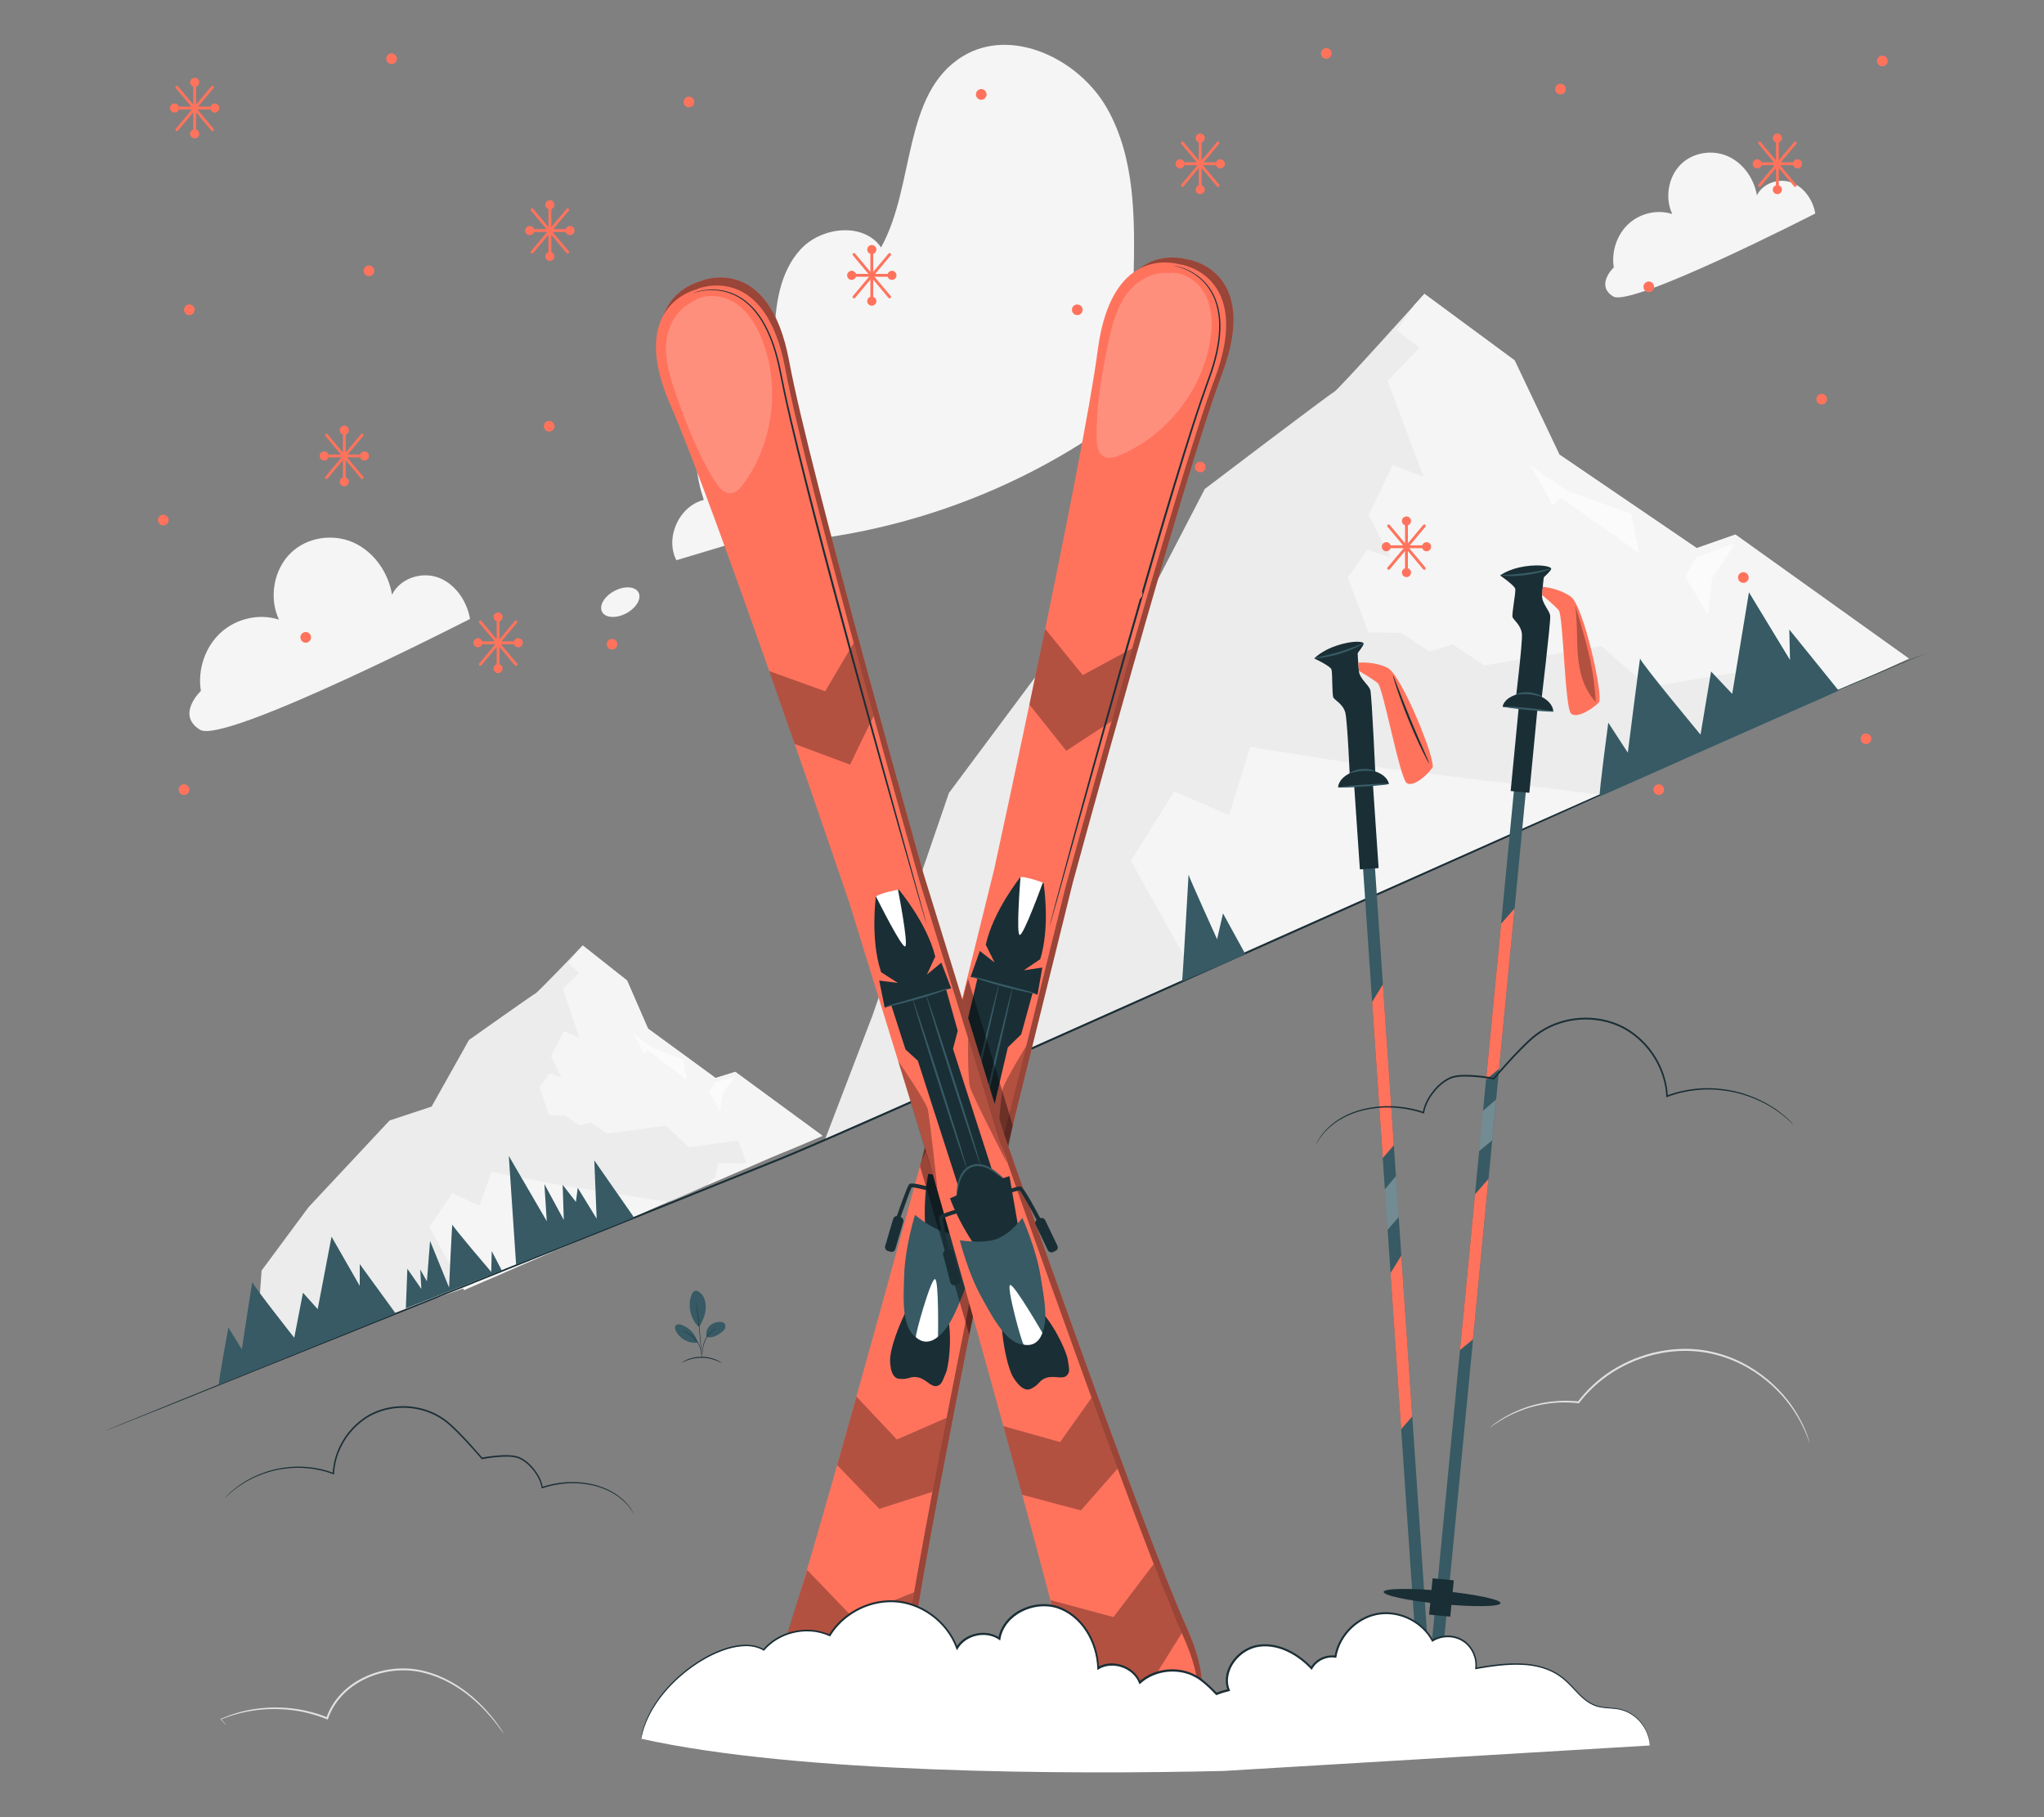 <?xml version="1.0" encoding="UTF-8"?>
<svg id="Layer_2" data-name="Layer 2" xmlns="http://www.w3.org/2000/svg" viewBox="0 0 540 480">
  <rect x="0" y="0" width="540" height="480" fill="#808080" stroke="none"/>
  <defs>
    <style>
      .cls-1 {
        fill: #ff735d;
      }

      .cls-1, .cls-2, .cls-3, .cls-4, .cls-5, .cls-6, .cls-7, .cls-8, .cls-9 {
        stroke-width: 0px;
      }

      .cls-10 {
        opacity: .6;
      }

      .cls-2 {
        fill: #375a64;
      }

      .cls-3 {
        fill: #e1e1e1;
      }

      .cls-4 {
        fill: #ececec;
      }

      .cls-11 {
        opacity: .2;
      }

      .cls-6 {
        fill: #f5f5f5;
      }

      .cls-7 {
        fill: none;
      }

      .cls-8 {
        fill: #1a2e35;
      }

      .cls-12 {
        opacity: .4;
      }

      .cls-9 {
        fill: #fff;
      }

      .cls-13 {
        opacity: .3;
      }
    </style>
  </defs>
  <g id="Layer_2-2" data-name="Layer 2">
    <g>
      <g>
        <path class="cls-3" d="m133.14,458.01s-.21-.24-.55-.72c-.34-.49-.87-1.19-1.55-2.08-1.39-1.77-3.52-4.27-6.61-6.85-3.08-2.55-7.23-5.18-12.39-6.47-5.1-1.32-11.29-.79-16.65,2.15-4.17,2.25-7.37,5.89-8.7,9.93l-.09.26-.25-.1c-6.4-2.62-12.73-3.01-17.61-2.52-2.46.24-4.58.7-6.31,1.19-.88.22-1.63.51-2.32.72-.66.25-1.23.46-1.72.65l.03-.12c.44.53.77.94,1.02,1.24.22.27.32.41.31.42s-.13-.11-.37-.37c-.26-.29-.61-.68-1.07-1.19l-.07-.08.1-.04c.49-.2,1.05-.44,1.71-.71.68-.23,1.44-.54,2.31-.78,1.74-.53,3.87-1.03,6.35-1.3,4.93-.55,11.34-.21,17.84,2.42l-.34.16c1.36-4.18,4.66-7.94,8.93-10.24,5.49-3.01,11.82-3.53,17.03-2.16,5.25,1.34,9.43,4.05,12.51,6.66,3.08,2.65,5.19,5.2,6.53,7.02.66.92,1.17,1.64,1.48,2.15.32.5.48.77.47.78Z"/>
        <path class="cls-3" d="m478.12,381.19s-.05-.08-.11-.24c-.07-.19-.16-.43-.28-.72-.12-.33-.26-.72-.43-1.17-.2-.46-.43-.98-.69-1.56-1.07-2.31-2.86-5.61-5.93-9-3.05-3.37-7.38-6.88-12.97-9.19-2.79-1.14-5.87-1.98-9.13-2.31-3.26-.34-6.69-.18-10.1.5-2.3.42-4.5,1.15-6.59,1.96-2.09.84-4.04,1.88-5.86,3.01-3.6,2.32-6.57,5.14-8.82,8.08l-.08.1h-.13c-3.71-.42-7.17-.17-10.14.46-2.98.6-5.47,1.57-7.44,2.49-1.97.94-3.43,1.86-4.4,2.51-.49.32-.84.6-1.1.77-.25.17-.38.26-.39.25,0,0,.11-.11.35-.3.24-.19.58-.48,1.06-.83.95-.69,2.39-1.65,4.36-2.63,1.97-.97,4.47-1.98,7.48-2.62,2.99-.67,6.5-.96,10.27-.57l-.21.09c2.26-2.99,5.26-5.87,8.91-8.23,1.84-1.15,3.82-2.21,5.94-3.07,2.13-.82,4.35-1.57,6.69-2,3.46-.68,6.94-.85,10.25-.5,3.31.35,6.44,1.21,9.26,2.38,5.66,2.37,10.01,5.96,13.06,9.4,3.07,3.46,4.82,6.82,5.84,9.17.24.6.47,1.12.64,1.58.15.46.28.86.38,1.19.09.3.17.54.23.74.05.17.07.25.06.26Z"/>
        <g>
          <path class="cls-6" d="m299.5,72.85c.32-15.11.43-31.05-7.01-44.2-7.44-13.15-25.3-21.67-38.18-13.76-15.96,9.81-12.48,34.07-21.54,50.46-4.62-6.72-15.77-5.48-21.28.53-5.51,6.01-6.7,14.76-6.88,22.91-.18,8.15.34,16.59-2.66,24.17-2.43-5.98-12.22-5.03-15.71.4-3.48,5.43-2.33,12.58-.3,18.7-6.52,1.58-10.33,9.96-7.24,15.92l13.99-4.2c38.7.24,77.34-13.06,107.69-37.07,6.47-5.12,12.98-11.46,13.92-19.65.94-8.19-7.17-17.33-14.8-14.22Z"/>
          <path class="cls-6" d="m168.69,156.5c.86,1.63-.59,4.09-3.25,5.51-2.66,1.41-5.52,1.23-6.38-.4-.86-1.63.59-4.09,3.25-5.51,2.66-1.41,5.52-1.23,6.38.4Z"/>
        </g>
        <g>
          <path class="cls-4" d="m458.47,141.21l-10.21,3.58-36.29-24.71-11.83-24.88-23.83-17.58s-22.83,25.45-23.88,25.92c-1.05.47-34.14,25.61-34.14,25.61l-18.45,35.58-21.79,8.01-27.35,36.71-20.14,58.63-12.57,32.83,205.77-91.24c31.9-14.98,62.76-27.81,66.17-29.44,6.87-3.28,14.36-6.26,14.36-6.26l-45.82-32.76Z"/>
          <g>
            <path class="cls-6" d="m366.3,202.99c-1.06-.14-36-5.67-36-5.67l-5.6,17.98-14.47-6.24-11.45,18.28,16.61,29.85,108.01-47.21s-56.04-6.85-57.1-6.99Z"/>
            <path class="cls-6" d="m458.47,141.2l-10.21,3.58-36.29-24.71-11.83-24.88-23.83-17.58s-1.02,1.14-2.64,2.94l-4.63,6.67,5.98,4.65-8.43,8.71,9.51,25.4-8.15-3.15-6.37,13.28,5.89,11.19-6.21-2.1-5.19,7.36,5.47,14.51,8.6.08,7.56,4.97,6.04-1.91,8.41,5.55,30.94-5.09,12.36,10.82,25.82-4.3,4.63,11.5-3.34.36-11.55.31-.98,7.05-5.51,4.22,36.89-16.33c5.5-2.2,22.9-10.34,22.9-10.34l-45.82-32.76Z"/>
          </g>
          <g class="cls-10">
            <path class="cls-9" d="m430.97,135.69l2.1,10.42-20.69-14.67-2.22,1.96s-5.68-10.66-6.34-10.74l10.21,6.99,16.94,6.05Z"/>
          </g>
          <g class="cls-10">
            <polygon class="cls-9" points="448.21 147.1 445.2 152.29 451.23 162.36 452.29 152.8 458.42 143.52 448.21 147.1"/>
          </g>
        </g>
        <g>
          <path class="cls-4" d="m133.22,336.07c-4.14,2.31-21.12,7.61-36.29,13.49-15.17,5.88-29.58,10.74-29.58,10.74l1.76-24.69,12.4-16.74,21.41-22.9,11.1-3.67,9.88-17.6s17.08-12.1,17.61-12.32c.53-.22,12.45-12.64,12.45-12.64l11.7,9.24,5.54,12.72,17.85,13.04,5.2-1.63,23.09,16.93c.14-.5-4.72,1.1-8.42,3.33-1.63.98-16.37,7.21-32.68,14.21-20.71,8.9-43.03,18.48-43.03,18.48Z"/>
          <path class="cls-6" d="m217.34,300.06l-23.09-16.93-5.2,1.63-17.85-13.04-5.54-12.72-11.7-9.24s-.53.56-1.38,1.43l-2.44,3.28,2.93,2.44-4.39,4.25,4.36,12.94-4.05-1.72-3.43,6.57,2.78,5.73-3.09-1.16-2.73,3.62,2.51,7.39,4.32.18,3.72,2.63,3.07-.86,4.14,2.93,15.65-2.05,6.04,5.65,13.06-1.73,2.14,5.86-1.69.13-5.82-.04-.61,3.53-2.53,2.45s-9.64,4.42-10.06,4.28c0,0-28.09-4.38-28.62-4.47-.53-.09-18.02-3.46-18.02-3.46l-3.12,8.95-7.18-3.38-6.07,9.01,9.13,16.66,23.84-10.35,19.95-8.31s3.9-2.07,9.85-4.55c11.32-4.72,26.06-11.43,29.19-12.57,2.81-1.02,11.91-4.97,11.91-4.97Z"/>
          <g class="cls-10">
            <path class="cls-9" d="m180.5,279.89l.88,5.28-10.17-7.73-1.15.95s-2.68-5.46-3.01-5.51l5.02,3.69,8.42,3.33Z"/>
          </g>
          <g class="cls-10">
            <polygon class="cls-9" points="188.99 285.92 187.39 288.48 190.26 293.65 190.94 288.86 194.18 284.29 188.99 285.92"/>
          </g>
        </g>
        <path class="cls-6" d="m124.18,163.49c-.84-4.81-3.97-9.31-8.41-10.94-4.44-1.62-10.02.19-12.2,4.52-1-5.99-4.92-11.45-10.31-13.81-5.39-2.36-12.09-1.36-16.39,2.75-4.55,4.35-5.9,11.9-3.17,17.66-5.23-1.67-11.26-.33-15.38,3.43-4.11,3.75-6.17,9.79-5.25,15.4,0,0-6.66,6.3-.22,10.27s71.32-29.28,71.32-29.28Z"/>
        <path class="cls-6" d="m479.58,56.39c-.63-3.6-2.97-6.97-6.3-8.19-3.32-1.22-7.5.14-9.13,3.39-.75-4.48-3.68-8.57-7.72-10.34-4.03-1.77-9.05-1.02-12.27,2.06-3.4,3.25-4.41,8.91-2.37,13.22-3.92-1.25-8.43-.24-11.51,2.57-3.08,2.81-4.62,7.33-3.93,11.52,0,0-4.98,4.72-.16,7.69s53.38-21.91,53.38-21.91Z"/>
        <path class="cls-8" d="m509,172.49s-.42.19-1.24.53c-.83.35-2.06.85-3.66,1.52-3.24,1.29-7.94,3.37-14.03,5.97-12.14,5.27-29.69,12.96-51.32,22.58-43.25,19.29-102.97,45.94-168.94,75.38-16.51,7.34-32.62,14.52-48.24,21.33-3.9,1.72-7.78,3.37-11.63,5.01-3.85,1.63-7.71,3.13-11.51,4.67-7.6,3.06-15.04,6.05-22.3,8.97-29.05,11.68-55.2,22.19-77.17,31.02-21.97,8.81-39.75,15.94-52.04,20.87-6.14,2.45-10.91,4.35-14.16,5.65-1.61.64-2.85,1.12-3.69,1.46-.83.33-1.26.48-1.26.48,0,0,.42-.19,1.24-.53.84-.34,2.06-.85,3.67-1.51,3.24-1.32,8-3.25,14.12-5.74,12.28-4.97,30.04-12.15,51.98-21.03,21.96-8.86,48.1-19.41,77.12-31.12,7.26-2.93,14.7-5.93,22.3-8.99,3.79-1.55,7.66-3.04,11.5-4.68,3.85-1.63,7.73-3.29,11.62-5.01,15.61-6.81,31.72-13.99,48.23-21.33,65.98-29.41,125.68-56.13,169.01-75.23,21.65-9.58,39.22-17.21,51.39-22.43,6.1-2.57,10.82-4.61,14.07-5.87,1.61-.64,2.84-1.13,3.68-1.47.83-.33,1.26-.48,1.26-.48Z"/>
        <g>
          <g>
            <path class="cls-2" d="m183.97,340.91c.87.27,1.56.98,1.96,1.8.4.82.52,1.75.52,2.66-.01,1.76-.82,3.62-1.73,5.13-1.6-1.12-2.18-3.32-2.4-4.45-.35-1.79.11-5.24,1.66-5.13"/>
            <path class="cls-2" d="m186.72,353.19c-.34-.96-.04-2.08.64-2.84.68-.75,1.71-1.15,2.73-1.18.47-.01.99.07,1.3.42.29.33.31.84.15,1.25-.16.41-.48.74-.83,1.01-1.19.93-2.51,1.62-3.99,1.34"/>
            <path class="cls-8" d="m185.4,358.72s0-.13.01-.36c.02-.26.04-.59.07-.99.08-.83.16-2,.67-3.2.5-1.19,1.28-2.1,1.97-2.59.34-.25.64-.41.86-.5.11-.05.2-.07.25-.09.06-.02.09-.03.09-.02.01.03-.5.18-1.15.68-.66.5-1.41,1.4-1.9,2.57-.5,1.17-.6,2.33-.7,3.15-.05.41-.08.75-.12.98-.03.23-.06.36-.06.36Z"/>
            <path class="cls-8" d="m183.85,343.56s.02.05.03.15c.02.11.04.26.07.44.06.38.14.93.24,1.62.19,1.37.43,3.26.64,5.35.21,2.09.36,4,.45,5.37.04.69.08,1.25.09,1.63,0,.18.01.33.02.44,0,.1,0,.15,0,.16,0,0-.01-.05-.02-.15-.01-.11-.02-.26-.04-.44-.03-.4-.08-.95-.13-1.63-.11-1.37-.28-3.27-.49-5.37-.21-2.09-.44-3.98-.6-5.35-.08-.67-.15-1.22-.2-1.62-.02-.18-.04-.33-.05-.44,0-.1-.01-.15,0-.16Z"/>
            <path class="cls-2" d="m184.29,354.51c-.56-2.07-2.18-3.83-4.2-4.54-.51-.18-1.17-.27-1.54.14-.36.41-.21,1.05.05,1.54,1.04,2.02,3.41,3.28,5.67,3.01"/>
            <path class="cls-8" d="m180.51,351.6s.12.03.33.1c.1.04.23.08.37.15.14.07.31.13.48.23.17.1.36.2.55.33.2.12.39.28.6.44.4.33.81.74,1.18,1.22.36.48.64.99.85,1.47.1.24.19.47.25.7.07.22.11.43.16.63.05.19.06.37.08.53.02.15.03.29.03.4,0,.22,0,.34,0,.34-.03,0-.03-.49-.2-1.25-.05-.19-.09-.4-.17-.61-.06-.22-.16-.45-.26-.68-.21-.47-.49-.96-.84-1.44-.36-.47-.76-.87-1.15-1.21-.2-.16-.39-.32-.58-.44-.18-.14-.37-.24-.54-.34-.68-.38-1.14-.54-1.13-.57Z"/>
          </g>
          <path class="cls-8" d="m190.75,360.08s-.55-.31-1.49-.68c-.46-.19-1.04-.37-1.69-.52-.65-.13-1.38-.23-2.14-.24-.77,0-1.49.08-2.15.19-.65.13-1.23.3-1.7.48-.94.36-1.48.69-1.5.65,0-.02.12-.11.36-.26.24-.16.61-.36,1.08-.56.47-.21,1.05-.4,1.72-.54.67-.14,1.41-.22,2.2-.22.79.01,1.53.12,2.19.27.66.16,1.24.36,1.71.58.47.21.83.42,1.06.58.24.16.36.26.35.27Z"/>
        </g>
        <path class="cls-2" d="m95.04,333.9v5.76s-7.45-13-7.45-13l-3.66,19.14-3.89-4.33-2.3,11.89s-11.07-14.01-11.06-14.69c.01-.68-2.79,17.76-2.79,17.76l-3.55-5.78s-2.67,14.46-2.52,15.1l46.7-18.82-9.48-13.03Z"/>
        <path class="cls-2" d="m472.71,166.29l.19,8.04-10.85-17.87-4.42,26.83-5.58-5.91-2.79,16.67s-15.94-19.16-15.95-20.11c0-.95-3.26,24.88-3.26,24.88l-5.16-7.93s-2.5,18.62-2.27,19.51l63.15-27.96-13.06-16.16Z"/>
        <path class="cls-2" d="m107.22,345.62l.4-10.48,3.7,5.34-.3-5.15,1.76,3.11.84-10.65,5.02,12.31s.76-17.26.88-16.62c.12.65,10.26,12.49,10.26,12.49l.13-5.49,2.65,5.09-25.33,10.04Z"/>
        <polygon class="cls-2" points="157.01 306.52 157.63 321.9 152.63 313.76 152.15 317.48 148.65 312.97 148.95 322.25 143.82 312.77 144.45 322.57 134.42 305.34 136.35 334.06 167.52 321.61 157.01 306.52"/>
        <path class="cls-2" d="m323.1,241.28l-1.56,6.82s-7.53-16.62-7.53-17.05-1.56,27.85-1.73,28.22l16.76-7.18-5.94-10.82Z"/>
        <g>
          <path class="cls-2" d="m358.53,206.28c.33,4.85.66,9.69.99,14.54.48,7.05.96,14.11,1.44,21.16.59,8.74,1.19,17.48,1.78,26.22.68,9.93,1.35,19.87,2.03,29.8.71,10.49,1.43,20.99,2.14,31.48.72,10.61,1.44,21.22,2.16,31.83.69,10.09,1.37,20.17,2.06,30.26.62,9.11,1.24,18.23,1.86,27.34.51,7.51,1.02,15.03,1.53,22.54.37,5.44.74,10.88,1.11,16.33.06.94.13,1.88.19,2.82.14,2.03,3.29,1.81,3.15-.21-.33-4.85-.66-9.69-.99-14.54-.48-7.05-.96-14.11-1.44-21.16-.59-8.74-1.19-17.48-1.78-26.22-.68-9.93-1.35-19.87-2.03-29.8-.71-10.49-1.43-20.99-2.14-31.48-.72-10.61-1.44-21.22-2.16-31.83-.69-10.09-1.37-20.17-2.06-30.26-.62-9.11-1.24-18.23-1.86-27.34-.51-7.51-1.02-15.03-1.53-22.54-.37-5.44-.74-10.88-1.11-16.33-.06-.94-.13-1.88-.19-2.82-.14-2.03-3.29-1.81-3.15.21h0Z"/>
          <rect class="cls-8" x="358.47" y="206.35" width="4.96" height="23.15" transform="translate(-13.95 24.99) rotate(-3.89)"/>
          <path class="cls-8" d="m347.22,173.93s4.21,1.97,4.53,2.88c.32.91.12,6.75.51,7.45.39.7,2.58,1.74,3.16,3.99.58,2.26,1.25,18.36,1.25,18.36l6.77-.46s-1.01-22.38-1.41-23.84c-.4-1.46-2.84-2.95-3.03-5.11-.19-2.16-.35-4.48-.32-4.65.03-.17,1.53-1.89,1.57-2.53s-2.91-.87-7.02.48c-4.12,1.34-6.02,3.43-6.02,3.43Z"/>
          <path class="cls-8" d="m353.52,208.02s-.17-2.11,3.04-3.76l3.42-.23.24,3.57-6.7.42Z"/>
          <path class="cls-8" d="m366.92,207.11s-.11-2.11-3.53-3.32l-3.42.23.24,3.57,6.7-.49Z"/>
          <rect class="cls-8" x="373.2" y="437.97" width="5.62" height="9.64" transform="translate(-29.16 26.52) rotate(-3.89)"/>
          <path class="cls-8" d="m391.65,441.73c.06.96-6.81,2.2-15.35,2.78-8.54.58-15.52.28-15.59-.68-.07-.96,6.81-2.2,15.35-2.78,8.54-.58,15.52-.28,15.59.68Z"/>
          <path class="cls-1" d="m358.83,175.05s4.03-.45,7.74,1.35c3.71,1.8,12.94,24.72,11.86,26.37-1.08,1.65-5.01,5.35-6.81,4.05-1.79-1.29-6.23-25.14-7.59-26.32-1.36-1.19-5.02-3.29-5.02-3.29l-.17-2.15Z"/>
          <path class="cls-2" d="m367.01,207.06c0,.15-2.97.47-6.66.72-3.69.25-6.69.33-6.7.19,0-.15,2.97-.47,6.66-.72,3.69-.25,6.69-.33,6.7-.19Z"/>
          <path class="cls-2" d="m363.3,203.7c-.04.15-1.57-.21-3.45-.05-1.89.14-3.33.76-3.4.61-.08-.11,1.35-.99,3.35-1.15,2-.17,3.55.46,3.49.58Z"/>
          <path class="cls-2" d="m360.1,170c.07.12-2.55,1.61-6.08,2.68-3.53,1.08-6.53,1.3-6.54,1.16-.02-.16,2.91-.61,6.39-1.67,3.48-1.05,6.17-2.31,6.24-2.17Z"/>
          <path class="cls-8" d="m377.55,201.64s-.22-.29-.52-.84c-.31-.56-.73-1.38-1.23-2.4-1-2.04-2.31-4.9-3.63-8.12-1.32-3.22-2.4-6.17-3.12-8.33-.36-1.08-.64-1.96-.81-2.57-.18-.61-.26-.96-.22-.97.07-.02.58,1.29,1.39,3.41.81,2.12,1.94,5.05,3.26,8.25,1.32,3.2,2.57,6.08,3.48,8.16.91,2.08,1.48,3.37,1.41,3.4Z"/>
          <g>
            <path class="cls-1" d="m366.37,275.11c-.34-5.02-.68-10.04-1.02-15.07l-2.85,4.6c.08,1.19.16,2.37.24,3.56.68,9.93,1.35,19.87,2.03,29.8.18,2.63.36,5.25.54,7.88l2.93-3.36c-.62-9.14-1.24-18.28-1.86-27.42Z"/>
            <path class="cls-1" d="m370.17,377.51l2.93-3.36c-.12-1.82-.25-3.64-.37-5.46-.71-10.49-1.43-20.99-2.14-31.48-.13-1.85-.25-3.69-.38-5.54l-2.85,4.6c.57,8.35,1.14,16.71,1.7,25.06.37,5.39.73,10.79,1.1,16.18Z"/>
            <g class="cls-13">
              <path class="cls-9" d="m369.52,321.48c-.24-3.61-.49-7.21-.74-10.82l-2.92,3.5c.24,3.56.48,7.12.73,10.68l2.93-3.36Z"/>
            </g>
          </g>
        </g>
        <g>
          <path class="cls-2" d="m402.19,185.78c-.47,4.84-.93,9.67-1.4,14.51-.68,7.04-1.36,14.07-2.04,21.11-.84,8.72-1.68,17.44-2.52,26.15-.96,9.91-1.91,19.82-2.87,29.73-1.01,10.47-2.02,20.94-3.03,31.41-1.02,10.59-2.04,21.17-3.06,31.76-.97,10.06-1.94,20.13-2.91,30.19-.88,9.09-1.75,18.19-2.63,27.28-.72,7.5-1.45,14.99-2.17,22.49-.52,5.43-1.05,10.86-1.57,16.29-.09.94-.18,1.88-.27,2.82-.2,2.02,2.95,2.33,3.14.3.47-4.84.93-9.67,1.4-14.51.68-7.04,1.36-14.07,2.04-21.11.84-8.72,1.68-17.44,2.52-26.15.96-9.91,1.91-19.82,2.87-29.73,1.01-10.47,2.02-20.94,3.03-31.41,1.02-10.59,2.04-21.17,3.06-31.76.97-10.06,1.94-20.13,2.91-30.19.88-9.09,1.75-18.19,2.63-27.28.72-7.5,1.45-14.99,2.17-22.49.52-5.43,1.05-10.86,1.57-16.29.09-.94.18-1.88.27-2.82.19-2.02-2.95-2.33-3.14-.3h0Z"/>
          <rect class="cls-8" x="400.2" y="186.09" width="4.96" height="23.15" transform="translate(20.84 -37.76) rotate(5.51)"/>
          <path class="cls-8" d="m396.32,152.01s3.84,2.63,4,3.58c.16.95-.99,6.68-.72,7.43s2.27,2.14,2.47,4.46c.2,2.32-1.77,18.32-1.77,18.32l6.75.65s2.66-22.24,2.5-23.75c-.15-1.51-2.32-3.38-2.15-5.53.17-2.16.39-4.48.45-4.64.06-.16,1.82-1.61,1.96-2.24s-2.73-1.33-7.01-.68-6.49,2.4-6.49,2.4Z"/>
          <path class="cls-8" d="m396.97,186.68s.17-2.11,3.62-3.21l3.41.33-.34,3.56-6.68-.68Z"/>
          <path class="cls-8" d="m410.34,187.97s.23-2.1-2.94-3.85l-3.41-.33-.34,3.56,6.69.61Z"/>
          <rect class="cls-8" x="378" y="417.15" width="5.62" height="9.64" transform="translate(42.28 -34.62) rotate(5.51)"/>
          <ellipse class="cls-8" cx="380.98" cy="421.99" rx="1.73" ry="15.51" transform="translate(-75.64 760.68) rotate(-84.49)"/>
          <path class="cls-1" d="m407.59,155.02s4.05.22,7.41,2.59c3.36,2.38,8.73,26.5,7.39,27.95s-5.82,4.46-7.38,2.89c-1.56-1.57-2.04-25.82-3.19-27.21-1.15-1.39-4.42-4.07-4.42-4.07l.18-2.15Z"/>
          <path class="cls-2" d="m410.43,187.93c-.01.15-3.01-.02-6.69-.38-3.68-.36-6.65-.76-6.64-.91.01-.15,3.01.02,6.69.38,3.68.36,6.65.76,6.64.91Z"/>
          <path class="cls-2" d="m407.32,184.01c-.07.15-1.51-.47-3.4-.61-1.89-.17-3.41.21-3.45.05-.06-.12,1.49-.76,3.49-.58,2.01.15,3.43,1.03,3.35,1.14Z"/>
          <path class="cls-2" d="m409.67,150.24c.05.13-2.77,1.17-6.44,1.65-3.66.49-6.66.21-6.64.08,0-.16,2.97-.12,6.57-.61,3.61-.47,6.46-1.27,6.51-1.12Z"/>
          <g class="cls-13">
            <path class="cls-5" d="m421.61,185.49c-6.72-7.36-4.15-17.39-5.51-25.66,0,0,2.67,8.39,3.95,14.2,1.28,5.81,1.55,11.46,1.55,11.46Z"/>
          </g>
          <g>
            <path class="cls-1" d="m396.04,282.32c.88-9.12,1.76-18.24,2.64-27.35.48-5.01.97-10.02,1.45-15.03l-3.56,4.07c-.11,1.18-.23,2.37-.34,3.55-.96,9.91-1.91,19.82-2.87,29.73-.25,2.62-.51,5.24-.76,7.86l3.44-2.84Z"/>
            <path class="cls-1" d="m389.15,353.77c.18-1.81.35-3.63.53-5.44,1.01-10.47,2.02-20.94,3.03-31.41.18-1.84.36-3.69.53-5.53l-3.56,4.07c-.8,8.34-1.61,16.67-2.41,25.01-.52,5.38-1.04,10.76-1.56,16.14l3.44-2.84Z"/>
            <g class="cls-13">
              <path class="cls-9" d="m391.8,293.41c-.34,3.55-.69,7.1-1.03,10.65l3.44-2.84c.35-3.6.69-7.19,1.04-10.79l-3.46,2.97Z"/>
            </g>
          </g>
        </g>
        <g>
          <g>
            <g>
              <path class="cls-1" d="m240.27,439.69c3.53-29.26,26.01-137.25,26.01-137.25l17.11-69.22s29.07-106.81,39.44-134.41c10.37-27.59-9.05-30.28-9.05-30.28v.04c-2.69-.77-18.35-4.1-21.83,22.61-3.81,29.23-27.33,137-27.33,137l-17.16,69.4s-29.29,108.3-38.67,136.27c-9.37,27.95,9.86,28.7,9.86,28.7v-.04c2.69.75,18.38,3.92,21.61-22.82Z"/>
              <g class="cls-12">
                <path class="cls-5" d="m240.27,439.69c3.53-29.26,26.01-137.25,26.01-137.25l17.11-69.22s29.07-106.81,39.44-134.41c10.37-27.59-9.05-30.28-9.05-30.28v.04c-2.69-.77-18.35-4.1-21.83,22.61-3.81,29.23-27.33,137-27.33,137l-17.16,69.4s-29.29,108.3-38.67,136.27c-9.37,27.95,9.86,28.7,9.86,28.7v-.04c2.69.75,18.38,3.92,21.61-22.82Z"/>
              </g>
            </g>
            <path class="cls-1" d="m238.33,441c3.53-29.26,26.01-137.25,26.01-137.25l17.11-69.22s29.07-106.81,39.44-134.41c10.37-27.59-9.05-30.28-9.05-30.28v.04c-2.69-.77-18.35-4.1-21.83,22.61-3.81,29.23-27.33,137-27.33,137l-17.16,69.4s-29.29,108.3-38.67,136.27c-9.37,27.95,9.86,28.7,9.86,28.7v-.04c2.69.75,18.38,3.92,21.61-22.82Z"/>
            <polygon class="cls-8" points="258.66 256.59 255.43 270.35 256.7 274.55 246.97 316 256.51 318.24 266.26 276.67 269.8 273.21 273.44 259.96 267.08 255.55 258.66 256.59"/>
            <path class="cls-8" d="m274.1,262.74l1.27-7.17-4.9.73,4.35-2.94c2.71-8.79.88-20.08.88-20.08l-2.85-.84v-.03s-3.25-.76-3.25-.76c0,0-7.18,8.9-9.17,17.89l2.33,4.71-3.9-3.06-2.44,6.86,2.13.5,7.56-1.46,5.88,5.03,2.1.62Z"/>
            <path class="cls-8" d="m245.23,310.07s-1.29,6.18-.82,13.54l5.23,7.1s6.9-4.17,6.96-4.41c.06-.25,5.11-13.14,5.11-13.14l-1.69-.4s-1.46-6.22-5.37-6.87c-3.9-.66-7.61,4.43-7.61,4.43l-1.81-.25Z"/>
            <path class="cls-8" d="m241.6,342.46c-.6.24-5.9,10.38-6.44,16.31,0,0-.3,5.17,2.37,5.44,2.66.27,2.96-.83,5.03-.38,2.08.45,3.41,2.58,4.86,2.29s1.58-1.45,2.47-3.47c.89-2.02,2.3-13.66-.93-18.32l-7.37-1.86Z"/>
            <g class="cls-13">
              <polygon class="cls-5" points="250.08 374.5 236.94 380.24 226.27 368.9 221.17 387.01 232.31 398.55 246.33 394.07 250.08 374.5"/>
            </g>
            <g class="cls-13">
              <polygon class="cls-5" points="299.1 171.28 286.05 178.32 276.13 166.12 271.96 186.1 281.69 198.32 293.66 190.5 299.1 171.28"/>
            </g>
            <path class="cls-8" d="m235.19,329.48l-.97-.33c5.39-16.01,5.87-16.29,6.08-16.42.17-.1.71-.42,5.15.78l-.27.99c-1.69-.45-3.73-.91-4.32-.87-.67,1.27-3.79,10.25-5.67,15.84Z"/>
            <path class="cls-8" d="m262.35,335.52l-1.02-.08c.58-7.73,1.02-16.38.72-17.66-.59-.28-2.08-.63-2.94-.8l.2-1.01c.26.05,2.61.52,3.4,1,.33.2,1,.61-.35,18.55Z"/>
            <rect class="cls-8" x="260.65" y="326.79" width="2.79" height="9.54" rx="1" ry="1" transform="translate(33.06 -23.64) rotate(5.51)"/>
            <rect class="cls-8" x="234.88" y="321.17" width="2.79" height="9.55" rx="1" ry="1" transform="translate(101.81 -53.51) rotate(16.43)"/>
            <path class="cls-2" d="m255.14,339.96c2.74-6.75,3.79-15.58,3.79-15.58-3.95,1.4-5.57,1.5-8.36,1.31-3.05-.5-6.73-3.04-8.84-4.79,0,0-2.62,8.49-2.85,15.77-.23,7.07-.89,15.81,4.79,17.34h0s.03,0,.04.01c.05.01.1.03.15.04v-.02c5.82.9,8.62-7.54,11.28-14.09Z"/>
            <g class="cls-13">
              <path class="cls-5" d="m252.2,271.92s.81,12.67.15,14.89c-.65,2.22-8.81,19.64-8.81,19.64l8.66-34.53Z"/>
            </g>
            <g class="cls-13">
              <path class="cls-5" d="m262.91,309.93s1.38-20.07,1.99-22.3,6.22-11.35,6.22-11.35l-8.21,33.65Z"/>
            </g>
            <path class="cls-2" d="m273.89,262.5c-.02.07-1-.08-2.57-.4-1.57-.32-3.74-.83-6.11-1.46-2.37-.63-4.5-1.27-6.02-1.77-1.53-.5-2.46-.86-2.43-.93.02-.07.99.16,2.54.57,1.74.46,3.79,1.01,6.05,1.62,2.27.6,4.32,1.14,6.06,1.6,1.55.42,2.5.7,2.49.77Z"/>
            <path class="cls-9" d="m241.98,353.23c-.35-.32,4-15.73,5.05-15.36,1.05.38.78,15.2.78,15.2,0,0-2.87,2.86-5.83.16Z"/>
            <path class="cls-2" d="m263.89,260.02c.14.03-2.15,10.28-5.13,22.88-2.98,12.6-5.51,22.79-5.65,22.76-.14-.03,2.15-10.28,5.13-22.88,2.98-12.6,5.51-22.79,5.65-22.75Z"/>
            <path class="cls-2" d="m267.47,261c.14.03-2.15,10.28-5.13,22.88-2.98,12.6-5.51,22.79-5.65,22.76-.14-.03,2.15-10.28,5.13-22.88,2.98-12.6,5.51-22.79,5.65-22.75Z"/>
            <path class="cls-2" d="m259.86,312.78c-.08.03-.39-.97-1.03-2.5-.33-.75-.77-1.64-1.47-2.46-.69-.8-1.66-1.56-2.84-1.81-1.18-.25-2.36.08-3.3.58-.94.5-1.67,1.18-2.24,1.77-1.13,1.21-1.76,2.05-1.83,1.99-.04-.03.46-.94,1.55-2.25.55-.64,1.28-1.38,2.28-1.95.99-.56,2.29-.96,3.64-.67,1.34.29,2.39,1.14,3.11,2.02.73.9,1.14,1.84,1.44,2.63.56,1.6.73,2.62.68,2.64Z"/>
            <g class="cls-13">
              <polygon class="cls-5" points="213.25 414.71 225.17 427.11 241.5 420.59 239.66 431.61 238.45 440.06 219.84 449.49 206.86 435.16 213.25 414.71"/>
            </g>
            <path class="cls-9" d="m269.61,231.64s0,.07-.02.21c-.14,1.83-1.13,14.86-.2,15.11,1,.28,6.11-13.82,6.11-13.82,0,0-3.94-1.5-5.89-1.51Z"/>
            <path class="cls-8" d="m310.17,70.22s0,0,0-.04h0s.19,0,.51.07c.32.06.8.18,1.4.37,1.2.38,2.95,1.1,4.83,2.6,1.86,1.48,3.76,3.88,4.72,7.15.49,1.62.75,3.43.8,5.35.03,1.92-.17,3.94-.53,6.03-.35,2.1-.97,4.23-1.66,6.44-.76,2.18-1.56,4.44-2.38,6.78-1.61,4.69-3.22,9.74-4.86,15.06-3.29,10.65-6.77,22.4-10.33,34.76-7.16,24.79-13.44,47.3-17.99,63.58-2.27,8.13-4.1,14.71-5.38,19.29-.64,2.26-1.13,4.02-1.48,5.24-.17.58-.3,1.03-.4,1.36-.09.31-.15.46-.15.46,0,0,.03-.16.1-.47.08-.33.2-.79.35-1.37.32-1.23.79-3,1.38-5.27,1.24-4.59,3.02-11.19,5.22-19.33,4.46-16.31,10.67-38.84,17.84-63.63,3.56-12.36,7.06-24.11,10.38-34.76,1.65-5.33,3.29-10.37,4.91-15.06.83-2.34,1.63-4.59,2.4-6.76.7-2.19,1.32-4.31,1.68-6.38.37-2.07.58-4.06.56-5.96-.03-1.89-.28-3.67-.75-5.27-.91-3.22-2.75-5.6-4.56-7.08-1.82-1.5-3.55-2.24-4.73-2.65-.59-.21-1.06-.34-1.38-.42-.32-.08-.49-.11-.5-.12h0s-.01.04-.01.04Z"/>
            <g class="cls-11">
              <path class="cls-9" d="m319.62,90.49c.73-4.07.79-8.42-.97-12.16-1.76-3.74-5.7-6.66-9.81-6.23l.38.09c-4.29-.69-8.8,1.81-11.46,5.35-2.91,3.88-4.07,8.77-5.06,13.52-1.71,8.17-3.13,16.45-2.97,24.79.03,1.8.34,3.93,1.93,4.76,1.28.67,2.85.19,4.19-.37,12.19-5.15,21.44-16.73,23.78-29.75Z"/>
            </g>
          </g>
          <g class="cls-12">
            <polygon class="cls-5" points="255.74 258.54 267.56 297.27 256.08 352.62 243.05 308.02 255.74 258.54"/>
          </g>
          <g>
            <g>
              <path class="cls-1" d="m313.6,430.13c-12.07-26.89-48.51-131-48.51-131l-21.05-68.13s-30.19-106.5-35.54-135.49c-5.35-28.99-23.37-21.28-23.37-21.28v.04c-2.68.72-17.81,5.94-7.01,30.62,11.81,27.01,47.25,131.46,47.25,131.46l21.1,68.31s30.77,107.89,37.16,136.69c6.39,28.78,23.25,19.5,23.25,19.5v-.04c2.67-.74,17.75-6.12,6.72-30.69Z"/>
              <g class="cls-12">
                <path class="cls-5" d="m313.6,430.13c-12.07-26.89-48.51-131-48.51-131l-21.05-68.13s-30.19-106.5-35.54-135.49c-5.35-28.99-23.37-21.28-23.37-21.28v.04c-2.68.72-17.81,5.94-7.01,30.62,11.81,27.01,47.25,131.46,47.25,131.46l21.1,68.31s30.77,107.89,37.16,136.69c6.39,28.78,23.25,19.5,23.25,19.5v-.04c2.67-.74,17.75-6.12,6.72-30.69Z"/>
              </g>
            </g>
            <path class="cls-1" d="m312.61,432.25c-12.07-26.89-48.51-131-48.51-131l-21.05-68.13s-30.19-106.5-35.54-135.49c-5.35-28.99-23.37-21.28-23.37-21.28v.04c-2.68.72-17.81,5.94-7.01,30.62,11.81,27.01,47.25,131.46,47.25,131.46l21.1,68.31s30.77,107.89,37.16,136.69c6.39,28.78,23.25,19.5,23.25,19.5v-.04c2.67-.74,17.75-6.12,6.72-30.69Z"/>
            <polygon class="cls-8" points="234.9 263.78 239.23 277.23 242.48 280.18 255.54 320.71 264.87 317.7 251.77 277.06 253.02 272.27 249.3 259.04 241.58 258.54 234.9 263.78"/>
            <path class="cls-8" d="m251.3,261.08l-2.61-6.8-3.82,3.15,2.21-4.76c-2.21-8.93-9.61-17.66-9.61-17.66l-2.87.75v-.03s-3.19,1.02-3.19,1.02c0,0-1.56,11.33,1.37,20.05l4.42,2.83-4.92-.61,1.45,7.14,2.08-.67,5.72-5.15,7.64,1.28,2.12-.55Z"/>
            <path class="cls-8" d="m250.98,316.52s2.08,5.96,6.28,12.03l8.15,3.38s3.76-7.13,3.69-7.37c-.08-.24-2.4-13.89-2.4-13.89l-1.65.53s-4.46-4.57-8.14-3.12c-3.68,1.45-4.24,7.73-4.24,7.73l-1.68.72Z"/>
            <path class="cls-8" d="m264.57,346.14c-.39.52.3,11.93,2.9,17.29,0,0,2.41,4.58,4.83,3.44,2.42-1.14,2.1-2.24,4.11-2.92,2.01-.69,4.25.46,5.35-.55,1.1-1.01.61-2.06.33-4.25-.28-2.19-5.08-12.89-10.24-15.22l-7.27,2.21Z"/>
            <g class="cls-13">
              <polygon class="cls-5" points="288.37 369.21 280.07 380.91 265.08 376.7 270.05 394.84 285.55 398.98 295.26 387.92 288.37 369.21"/>
            </g>
            <g class="cls-13">
              <polygon class="cls-5" points="225.54 169.83 218 182.59 203.21 177.26 209.94 196.52 224.58 201.98 230.8 189.1 225.54 169.83"/>
            </g>
            <path class="cls-8" d="m251.39,338.56c-3.64-16.5-3.37-16.99-3.26-17.19.1-.18.39-.72,4.82-1.99l.28.99c-1.68.48-3.65,1.16-4.15,1.48.08,1.43,2.04,10.74,3.31,16.5l-1,.22Z"/>
            <path class="cls-8" d="m277.86,329.95c-3.49-6.92-7.57-14.56-8.49-15.51-.65.06-2.11.53-2.93.83l-.35-.97c.25-.09,2.49-.9,3.42-.9h0c.38,0,1.17,0,9.27,16.08l-.92.46Z"/>
            <rect class="cls-8" x="275.08" y="321.49" width="2.79" height="9.54" rx="1" ry="1" transform="translate(-113.65 151.08) rotate(-25.54)"/>
            <rect class="cls-8" x="250.1" y="329.97" width="2.79" height="9.55" rx="1" ry="1" transform="translate(-76.32 74.28) rotate(-14.61)"/>
            <path class="cls-2" d="m274.89,337.02c-1.14-7.2-4.79-15.3-4.79-15.3-2.66,3.24-3.99,4.16-6.48,5.44-2.87,1.15-7.33.86-10.04.46,0,0,2.14,8.62,5.69,14.98,3.45,6.17,7.39,14,13.05,12.38h0s.03,0,.04-.01c.05-.01.1-.02.15-.04v-.02c5.44-2.23,3.49-10.9,2.38-17.89Z"/>
            <g class="cls-13">
              <path class="cls-5" d="m237.27,280.25s7.22,10.44,7.81,12.68,2.59,21.37,2.59,21.37l-10.39-34.05Z"/>
            </g>
            <g class="cls-13">
              <path class="cls-5" d="m266.06,307.28s-9.17-17.9-9.8-20.13-.52-12.93-.52-12.93l10.32,33.06Z"/>
            </g>
            <path class="cls-2" d="m251,260.99c.02.07-.9.45-2.41.98-1.52.54-3.63,1.22-5.98,1.9-2.36.68-4.51,1.23-6.07,1.59-1.57.36-2.55.53-2.56.46-.02-.07.93-.37,2.47-.82,1.73-.5,3.77-1.09,6.02-1.74,2.25-.66,4.29-1.25,6.02-1.75,1.54-.44,2.5-.69,2.53-.62Z"/>
            <path class="cls-9" d="m270.47,355.18c-.47-.09-4.69-15.54-3.6-15.76,1.09-.22,8.51,12.62,8.51,12.62,0,0-.99,3.93-4.91,3.14Z"/>
            <path class="cls-2" d="m241.15,264.01c.14-.05,3.46,9.92,7.4,22.25,3.95,12.33,7.04,22.37,6.89,22.41-.14.05-3.46-9.91-7.4-22.25-3.95-12.33-7.03-22.36-6.89-22.41Z"/>
            <path class="cls-2" d="m244.73,263.01c.14-.05,3.46,9.92,7.4,22.25,3.95,12.33,7.04,22.37,6.89,22.41-.14.05-3.46-9.91-7.4-22.25-3.95-12.33-7.03-22.36-6.89-22.41Z"/>
            <path class="cls-2" d="m264.91,311.3c-.06.07-.84-.63-2.17-1.61-.67-.47-1.51-1.01-2.52-1.35-1.01-.33-2.23-.48-3.37-.09-1.14.4-1.98,1.29-2.52,2.2-.55.92-.82,1.87-1.01,2.67-.34,1.62-.45,2.66-.54,2.65-.06,0-.09-1.04.17-2.72.14-.83.39-1.84.95-2.85.56-.99,1.47-2,2.78-2.46,1.3-.45,2.64-.25,3.7.13,1.08.39,1.93.99,2.59,1.51,1.31,1.08,1.98,1.87,1.94,1.91Z"/>
            <g class="cls-13">
              <polygon class="cls-5" points="277.56 422.67 294.17 427.14 304.79 413.13 308.9 423.52 312.22 431.38 301.15 449.06 282.64 443.48 277.56 422.67"/>
            </g>
            <path class="cls-9" d="m231.41,236.76s.03.07.09.19c.82,1.64,6.69,13.31,7.62,13.05,1-.28-1.89-14.99-1.89-14.99,0,0-4.15.75-5.83,1.75Z"/>
            <path class="cls-8" d="m182.9,77.54s0,0-.01-.04h0s.17-.09.48-.21c.31-.11.77-.26,1.39-.41,1.22-.29,3.1-.58,5.47-.27,2.36.31,5.23,1.39,7.73,3.7,1.26,1.14,2.42,2.55,3.44,4.17,1.02,1.63,1.89,3.46,2.65,5.44.78,1.98,1.35,4.13,1.9,6.37.47,2.26.96,4.6,1.46,7.03,1.04,4.85,2.26,10,3.61,15.41,2.67,10.82,5.76,22.69,9.08,35.11,6.65,24.94,12.88,47.45,17.39,63.75,2.25,8.13,4.07,14.72,5.34,19.3.62,2.26,1.1,4.03,1.44,5.25.15.58.27,1.04.36,1.37.08.31.11.47.11.47,0,0-.06-.15-.16-.46-.1-.33-.24-.78-.41-1.35-.36-1.22-.87-2.97-1.53-5.22-1.31-4.57-3.18-11.14-5.5-19.26-4.6-16.27-10.89-38.78-17.54-63.72-3.32-12.43-6.39-24.3-9.04-35.13-1.33-5.42-2.54-10.58-3.56-15.44-.49-2.43-.97-4.78-1.43-7.03-.53-2.23-1.09-4.37-1.85-6.33-.75-1.96-1.6-3.78-2.59-5.39-1-1.6-2.13-3-3.36-4.13-2.44-2.29-5.24-3.38-7.56-3.71-2.34-.34-4.2-.09-5.42.17-.61.13-1.08.26-1.39.35-.31.1-.48.16-.49.15h0s.01.04.01.04Z"/>
            <g class="cls-11">
              <path class="cls-9" d="m201.45,90.04c-1.47-3.86-3.67-7.62-7.1-9.91s-8.32-2.76-11.62-.28l.37-.12c-4.03,1.63-6.61,6.09-7.06,10.5-.49,4.83,1.04,9.61,2.64,14.19,2.75,7.88,5.81,15.71,10.24,22.77.96,1.53,2.31,3.19,4.11,3.08,1.45-.09,2.54-1.31,3.39-2.48,7.79-10.7,9.74-25.39,5.02-37.75Z"/>
            </g>
          </g>
        </g>
        <path class="cls-8" d="m167.6,400.1s-.1-.14-.28-.41c-.19-.27-.4-.71-.79-1.21-.75-1.02-2.01-2.43-4.02-3.71-2-1.27-4.76-2.39-8.08-2.79-.83-.14-1.69-.15-2.58-.2-.89.01-1.81,0-2.74.11-1.87.17-3.84.54-5.8,1.22l-.19.06-.03-.2c-.23-1.44-.92-2.86-1.84-4.14-.92-1.28-2.1-2.46-3.54-3.27-1.44-.85-3.23-.81-4.97-.77-1.76.08-3.56.31-5.36.64l-.11.02-.07-.09c-1.9-2.21-3.93-4.47-6.11-6.69-1.1-1.1-2.22-2.22-3.48-3.18-1.26-.95-2.67-1.74-4.18-2.33-6-2.37-12.92-1.43-17.6,2.13-4.72,3.52-7.35,8.96-7.57,13.96v.24s-.24-.09-.24-.09c-2.18-.84-4.37-1.32-6.48-1.54-2.11-.23-4.14-.19-6.01.05-3.77.42-6.9,1.62-9.31,2.83-2.41,1.24-4.11,2.56-5.22,3.5-.55.47-.94.88-1.22,1.13-.27.26-.43.38-.43.38,0,0,.13-.15.39-.42.27-.26.64-.68,1.19-1.17,1.09-.97,2.77-2.32,5.19-3.6,2.42-1.25,5.57-2.49,9.37-2.93,1.89-.26,3.94-.31,6.08-.09,2.13.21,4.36.69,6.57,1.53l-.24.15c.21-5.11,2.86-10.66,7.68-14.26,4.78-3.65,11.85-4.62,17.98-2.2,1.54.6,2.98,1.41,4.27,2.39,1.29.99,2.42,2.11,3.52,3.22,2.19,2.24,4.22,4.51,6.12,6.72l-.19-.07c1.83-.33,3.63-.55,5.42-.63.89-.04,1.78-.03,2.66.06.87.07,1.76.34,2.51.77,1.51.85,2.71,2.07,3.65,3.39.94,1.31,1.65,2.77,1.88,4.3l-.22-.13c1.99-.68,3.98-1.04,5.88-1.21.95-.1,1.88-.08,2.78-.09.9.06,1.77.08,2.61.22,3.36.43,6.14,1.58,8.15,2.89,2.02,1.32,3.27,2.77,4,3.81.69,1.07.98,1.68.98,1.68Z"/>
        <path class="cls-8" d="m347.67,302.24s.12-.16.32-.48c.22-.31.47-.83.92-1.41.87-1.19,2.34-2.84,4.69-4.33,2.34-1.48,5.55-2.78,9.42-3.25.96-.16,1.97-.17,3.01-.24,1.04.02,2.11,0,3.2.13,2.18.2,4.47.63,6.76,1.42l.22.08.04-.23c.27-1.68,1.07-3.34,2.15-4.83,1.07-1.49,2.45-2.87,4.13-3.81,1.68-.99,3.76-.95,5.8-.9,2.05.1,4.15.36,6.25.74l.13.02.09-.1c2.22-2.57,4.58-5.21,7.13-7.81,1.28-1.28,2.59-2.59,4.06-3.71,1.47-1.11,3.12-2.03,4.87-2.72,7-2.76,15.06-1.66,20.52,2.49,5.51,4.1,8.57,10.44,8.83,16.28v.28s.28-.1.28-.1c2.54-.98,5.1-1.54,7.56-1.8,2.46-.27,4.82-.23,7.01.06,4.39.49,8.05,1.89,10.86,3.3,2.82,1.45,4.79,2.98,6.08,4.08.65.55,1.09,1.02,1.42,1.31.32.3.5.44.5.44,0,0-.15-.17-.45-.49-.31-.31-.75-.8-1.38-1.36-1.27-1.13-3.23-2.7-6.06-4.19-2.82-1.46-6.49-2.9-10.93-3.42-2.21-.3-4.6-.36-7.09-.1-2.49.25-5.09.81-7.67,1.79l.28.18c-.24-5.96-3.34-12.43-8.96-16.63-5.58-4.26-13.82-5.38-20.97-2.56-1.79.7-3.48,1.64-4.98,2.79-1.5,1.15-2.82,2.46-4.11,3.76-2.56,2.61-4.92,5.26-7.14,7.84l.22-.08c-2.13-.39-4.24-.64-6.32-.74-1.04-.04-2.08-.04-3.1.07-1.02.09-2.05.39-2.92.89-1.76.99-3.16,2.42-4.26,3.95-1.1,1.53-1.92,3.23-2.2,5.01l.25-.16c-2.33-.79-4.65-1.22-6.86-1.41-1.11-.12-2.19-.1-3.24-.11-1.05.07-2.07.09-3.04.26-3.92.5-7.16,1.84-9.5,3.37-2.36,1.54-3.82,3.23-4.67,4.45-.81,1.25-1.15,1.96-1.15,1.96Z"/>
        <g>
          <path class="cls-9" d="m435.84,461.05c-.13-4.48-3.6-8.64-7.98-9.57-2.04-.43-4.2-.23-6.18-.88-3.67-1.2-5.81-4.94-8.81-7.37-6.19-5-15.13-3.91-22.97-2.56.37-2.81-1.02-5.78-3.41-7.31-2.39-1.53-5.67-1.53-8.06-.01-2.67-5.03-8.72-8.03-14.34-7.1-5.62.93-10.39,5.71-11.3,11.34-2.46-.41-5.11.87-6.33,3.04-3.65-3.9-8.93-6.79-14.2-5.91-5.27.88-9.67,6.73-7.66,11.68-.83.2-1.97.5-3.24,1.01-1.72-1.85-3.43-3.37-4.78-4.24-4.66-3.05-11.35-2.51-15.47,1.24-1.57-4.14-7.23-6.09-11.01-3.79-.18-6.75-4.04-13.68-10.38-15.99-6.34-2.31-14.65,1.54-15.71,8.21-3.52-2.47-9.05-1.26-11.21,2.47-2.37-6.62-8.76-11.6-15.76-12.3-7-.7-14.24,2.93-17.88,8.94-5.8-2.69-13.3-1.04-17.43,3.84-8.67-5.31-29.8,8.28-32.4,23.47,41.34,9.26,112.96,9.49,153.88,8.53l112.64-6.73Z"/>
          <path class="cls-8" d="m169.31,459.25s.04-.26.13-.76c.08-.5.27-1.24.56-2.2.61-1.89,1.78-4.65,4.04-7.74,2.25-3.08,5.55-6.52,10.14-9.52,2.29-1.49,4.92-2.86,7.91-3.79,1.5-.44,3.09-.77,4.76-.8,1.66-.02,3.41.28,4.95,1.19l-.23.04c1.89-2.22,4.63-3.94,7.77-4.72,3.12-.78,6.69-.65,9.89.81l-.26.08c3.29-5.45,9.89-9.39,17.06-9.13,7.12.26,14.29,5.17,16.99,12.51l-.45-.04c1.05-1.81,2.96-3.13,5.1-3.63,2.13-.52,4.57-.25,6.47,1.08l-.4.17c.5-3.25,2.86-6.03,5.8-7.54,2.94-1.54,6.54-2.04,9.83-1,3.28,1.05,6.07,3.44,7.93,6.37,1.88,2.94,2.94,6.43,3.05,9.98l-.41-.22c3.76-2.3,9.64-.55,11.4,3.92l-.43-.1.08-.06c2.99-2.67,7.19-3.66,11.03-3.01.96.15,1.9.45,2.8.81.88.4,1.75.86,2.52,1.44,1.54,1.15,2.91,2.47,4.2,3.85l-.29-.07c1.07-.43,2.17-.76,3.28-1.02l-.18.36c-.54-1.33-.64-2.81-.35-4.19.28-1.38.91-2.67,1.74-3.77,1.66-2.21,4.16-3.79,6.88-4.13,2.7-.36,5.42.26,7.79,1.4,2.38,1.14,4.47,2.77,6.23,4.64l-.4.05c1.3-2.31,4.05-3.58,6.59-3.16l-.28.2c1.04-6.17,6.36-10.97,12.14-11.61,5.8-.63,11.44,2.6,13.94,7.31l-.31-.08c2.66-1.66,6.13-1.49,8.52.18,2.39,1.68,3.61,4.64,3.26,7.35l-.23-.22c4.19-.71,8.24-1.26,12.1-1.08,3.84.16,7.5,1.17,10.28,3.18,1.41.97,2.53,2.2,3.6,3.34,1.07,1.15,2.1,2.25,3.24,3.12,1.13.87,2.39,1.48,3.68,1.71,1.28.25,2.54.28,3.73.41,2.4.21,4.4,1.23,5.78,2.45,1.39,1.22,2.25,2.57,2.75,3.72.51,1.15.69,2.11.77,2.75.06.64.06.97.06.97-.08.02.09-1.38-.93-3.67-.51-1.13-1.38-2.45-2.76-3.64-1.37-1.19-3.32-2.17-5.69-2.36-1.18-.13-2.44-.14-3.75-.39-1.32-.23-2.63-.85-3.79-1.74-2.36-1.75-4.12-4.48-6.86-6.41-2.73-1.96-6.32-2.94-10.11-3.08-3.81-.16-7.84.39-12.01,1.12l-.26.05.03-.26c.33-2.56-.84-5.38-3.11-6.95-2.25-1.57-5.56-1.72-8.05-.15l-.2.13-.11-.21c-2.41-4.55-7.91-7.67-13.5-7.05-5.55.61-10.72,5.29-11.7,11.22l-.04.25-.24-.04c-2.32-.39-4.89.81-6.07,2.92l-.17.3-.24-.25c-1.72-1.83-3.77-3.41-6.08-4.52-2.3-1.1-4.92-1.7-7.5-1.35-2.57.32-4.95,1.83-6.53,3.93-1.59,2.07-2.35,4.96-1.32,7.45l.12.29-.3.07c-1.09.26-2.16.58-3.2,1l-.17.07-.12-.13c-1.27-1.36-2.63-2.67-4.12-3.78-.74-.56-1.57-.99-2.41-1.38-.87-.34-1.76-.63-2.69-.77-3.68-.63-7.73.33-10.58,2.88l-.07.06-.3.25-.13-.35c-.77-2.04-2.61-3.53-4.62-4.19-2.02-.67-4.28-.52-6,.53l-.39.24v-.46c-.12-3.45-1.16-6.86-2.98-9.71-1.81-2.85-4.5-5.15-7.64-6.16-3.14-1-6.61-.52-9.43.96-2.83,1.45-5.07,4.1-5.54,7.17l-.06.4-.33-.24c-1.76-1.23-4.05-1.5-6.06-1.01-2.02.47-3.82,1.72-4.79,3.39l-.26.46-.18-.5c-2.6-7.14-9.61-11.96-16.54-12.22-6.99-.27-13.46,3.57-16.69,8.88l-.1.16-.17-.08c-3.1-1.43-6.57-1.57-9.62-.81-3.06.75-5.74,2.41-7.59,4.57l-.1.11-.13-.08c-1.46-.86-3.15-1.17-4.76-1.15-1.62.03-3.19.34-4.67.77-2.95.9-5.56,2.25-7.85,3.72-4.57,2.96-7.87,6.36-10.13,9.4-2.27,3.06-3.46,5.79-4.1,7.66-.3.95-.51,1.68-.6,2.18-.11.5-.18.75-.18.75Z"/>
        </g>
      </g>
      <g id="Snowflakes">
        <path class="cls-1" d="m322.39,42.06c-.53,0-.98.35-1.14.83h-3.27l4.1-4.89c.13-.16.11-.4-.05-.53-.16-.13-.4-.11-.53.05l-4.04,4.82v-4.73c.48-.16.83-.61.83-1.14,0-.67-.54-1.21-1.21-1.21s-1.21.54-1.21,1.21c0,.53.35.98.83,1.14v4.73l-4.04-4.82c-.13-.16-.37-.18-.53-.05-.16.13-.18.37-.05.53l4.1,4.89h-3.27c-.16-.48-.61-.83-1.14-.83-.67,0-1.21.54-1.21,1.21s.54,1.21,1.21,1.21c.53,0,.98-.35,1.14-.83h3.44l-4.27,5.09c-.13.16-.11.4.05.53.07.06.16.09.24.09.11,0,.21-.05.29-.13l4.04-4.82v4.53c-.48.16-.83.61-.83,1.14,0,.67.54,1.21,1.21,1.21s1.21-.54,1.21-1.21c0-.53-.35-.98-.83-1.14v-4.53l4.04,4.82c.07.09.18.13.29.13.09,0,.17-.03.24-.09.16-.13.18-.37.05-.53l-4.27-5.09h3.44c.16.48.61.83,1.14.83.67,0,1.21-.54,1.21-1.21s-.54-1.21-1.21-1.21Z"/>
        <path class="cls-1" d="m376.88,143.21c-.53,0-.98.35-1.14.83h-3.27l4.1-4.89c.13-.16.11-.4-.05-.53-.16-.13-.4-.11-.53.05l-4.04,4.82v-4.73c.48-.16.83-.61.83-1.14,0-.67-.54-1.21-1.21-1.21s-1.21.54-1.21,1.21c0,.53.35.98.83,1.14v4.73l-4.04-4.82c-.13-.16-.37-.18-.53-.05-.16.13-.18.37-.05.53l4.1,4.89h-3.27c-.16-.48-.61-.83-1.14-.83-.67,0-1.21.54-1.21,1.21s.54,1.21,1.21,1.21c.53,0,.98-.35,1.14-.83h3.44l-4.27,5.09c-.13.16-.11.4.05.53.07.06.16.09.24.09.11,0,.21-.05.29-.13l4.04-4.82v4.53c-.48.16-.83.61-.83,1.14,0,.67.54,1.21,1.21,1.21s1.21-.54,1.21-1.21c0-.53-.35-.98-.83-1.14v-4.53l4.04,4.82c.07.09.18.13.29.13.09,0,.17-.03.24-.09.16-.13.18-.37.05-.53l-4.27-5.09h3.44c.16.48.61.83,1.14.83.67,0,1.21-.54,1.21-1.21s-.54-1.21-1.21-1.21Z"/>
        <path class="cls-1" d="m150.58,59.69c-.53,0-.98.35-1.14.83h-3.27l4.1-4.89c.13-.16.11-.4-.05-.53-.16-.13-.4-.11-.53.05l-4.04,4.82v-4.73c.48-.16.83-.61.83-1.14,0-.67-.54-1.21-1.21-1.21s-1.21.54-1.21,1.21c0,.53.35.98.83,1.14v4.73l-4.04-4.82c-.13-.16-.37-.18-.53-.05-.16.13-.18.37-.05.53l4.1,4.89h-3.27c-.16-.48-.61-.83-1.14-.83-.67,0-1.21.54-1.21,1.21s.54,1.21,1.21,1.21c.53,0,.98-.35,1.14-.83h3.44l-4.27,5.09c-.13.16-.11.4.05.53.07.06.16.09.24.09.11,0,.21-.05.29-.13l4.04-4.82v4.53c-.48.16-.83.61-.83,1.14,0,.67.54,1.21,1.21,1.21s1.21-.54,1.21-1.21c0-.53-.35-.98-.83-1.14v-4.53l4.04,4.82c.07.09.18.13.29.13.09,0,.17-.03.24-.09.16-.13.18-.37.05-.53l-4.27-5.09h3.44c.16.48.61.83,1.14.83.67,0,1.21-.54,1.21-1.21s-.54-1.21-1.21-1.21Z"/>
        <path class="cls-1" d="m96.27,119.23c-.53,0-.98.35-1.14.83h-3.27l4.1-4.89c.13-.16.11-.4-.05-.53-.16-.13-.4-.11-.53.05l-4.04,4.82v-4.73c.48-.16.83-.61.83-1.14,0-.67-.54-1.21-1.21-1.21s-1.21.54-1.21,1.21c0,.53.35.98.83,1.14v4.73l-4.04-4.82c-.13-.16-.37-.18-.53-.05-.16.13-.18.37-.05.53l4.1,4.89h-3.27c-.16-.48-.61-.83-1.14-.83-.67,0-1.21.54-1.21,1.21s.54,1.21,1.21,1.21c.53,0,.98-.35,1.14-.83h3.44l-4.27,5.09c-.13.16-.11.4.05.53.07.06.16.09.24.09.11,0,.21-.05.29-.13l4.04-4.82v4.53c-.48.16-.83.61-.83,1.14,0,.67.54,1.21,1.21,1.21s1.21-.54,1.21-1.21c0-.53-.35-.98-.83-1.14v-4.53l4.04,4.82c.07.09.18.13.29.13.09,0,.17-.03.24-.09.16-.13.18-.37.05-.53l-4.27-5.09h3.44c.16.48.61.83,1.14.83.67,0,1.21-.54,1.21-1.21s-.54-1.21-1.21-1.21Z"/>
        <path class="cls-1" d="m56.74,27.33c-.53,0-.98.35-1.14.83h-3.27l4.1-4.89c.13-.16.11-.4-.05-.53-.16-.13-.4-.11-.53.05l-4.04,4.82v-4.73c.48-.16.83-.61.83-1.14,0-.67-.54-1.21-1.21-1.21s-1.21.54-1.21,1.21c0,.53.35.98.83,1.14v4.73l-4.04-4.82c-.13-.16-.37-.18-.53-.05-.16.13-.18.37-.05.53l4.1,4.89h-3.27c-.16-.48-.61-.83-1.14-.83-.67,0-1.21.54-1.21,1.21s.54,1.21,1.21,1.21c.53,0,.98-.35,1.14-.83h3.44l-4.27,5.09c-.13.16-.11.4.05.53.07.06.16.09.24.09.11,0,.21-.05.29-.13l4.04-4.82v4.53c-.48.16-.83.61-.83,1.14,0,.67.54,1.21,1.21,1.21s1.21-.54,1.21-1.21c0-.53-.35-.98-.83-1.14v-4.53l4.04,4.82c.07.09.18.13.29.13.09,0,.17-.03.24-.09.16-.13.18-.37.05-.53l-4.27-5.09h3.44c.16.48.61.83,1.14.83.67,0,1.21-.54,1.21-1.21s-.54-1.21-1.21-1.21Z"/>
        <path class="cls-1" d="m235.63,71.52c-.53,0-.98.35-1.14.83h-3.27l4.1-4.89c.13-.16.11-.4-.05-.53-.16-.13-.4-.11-.53.05l-4.04,4.82v-4.73c.48-.16.83-.61.83-1.14,0-.67-.54-1.21-1.21-1.21s-1.21.54-1.21,1.21c0,.53.35.98.83,1.14v4.73l-4.04-4.82c-.13-.16-.37-.18-.53-.05-.16.13-.18.37-.05.53l4.1,4.89h-3.27c-.16-.48-.61-.83-1.14-.83-.67,0-1.21.54-1.21,1.21s.54,1.21,1.21,1.21c.53,0,.98-.35,1.14-.83h3.44l-4.27,5.09c-.13.16-.11.4.05.53.07.06.16.09.24.09.11,0,.21-.05.29-.13l4.04-4.82v4.53c-.48.16-.83.61-.83,1.14,0,.67.54,1.21,1.21,1.21s1.21-.54,1.21-1.21c0-.53-.35-.98-.83-1.14v-4.53l4.04,4.82c.07.09.18.13.29.13.09,0,.17-.03.24-.09.16-.13.18-.37.05-.53l-4.27-5.09h3.44c.16.48.61.83,1.14.83.67,0,1.21-.54,1.21-1.21s-.54-1.21-1.21-1.21Z"/>
        <path class="cls-1" d="m474.87,42.06c-.53,0-.98.35-1.14.83h-3.27l4.1-4.89c.13-.16.11-.4-.05-.53-.16-.13-.4-.11-.53.05l-4.04,4.82v-4.73c.48-.16.83-.61.83-1.14,0-.67-.54-1.21-1.21-1.21s-1.21.54-1.21,1.21c0,.53.35.98.83,1.14v4.73l-4.04-4.82c-.13-.16-.37-.18-.53-.05-.16.13-.18.37-.05.53l4.1,4.89h-3.27c-.16-.48-.61-.83-1.14-.83-.67,0-1.21.54-1.21,1.21s.54,1.21,1.21,1.21c.53,0,.98-.35,1.14-.83h3.44l-4.27,5.09c-.13.16-.11.4.05.53.07.06.16.09.24.09.11,0,.21-.05.29-.13l4.04-4.82v4.53c-.48.16-.83.61-.83,1.14,0,.67.54,1.21,1.21,1.21s1.21-.54,1.21-1.21c0-.53-.35-.98-.83-1.14v-4.53l4.04,4.82c.07.09.18.13.29.13.09,0,.17-.03.24-.09.16-.13.18-.37.05-.53l-4.27-5.09h3.44c.16.48.61.83,1.14.83.67,0,1.21-.54,1.21-1.21s-.54-1.21-1.21-1.21Z"/>
        <path class="cls-1" d="m136.9,168.57c-.53,0-.98.35-1.14.83h-3.27l4.1-4.89c.13-.16.11-.4-.05-.53-.16-.13-.4-.11-.53.05l-4.04,4.82v-4.73c.48-.16.83-.61.83-1.14,0-.67-.54-1.21-1.21-1.21s-1.21.54-1.21,1.21c0,.53.35.98.83,1.14v4.73l-4.04-4.82c-.13-.16-.37-.18-.53-.05-.16.13-.18.37-.05.53l4.1,4.89h-3.27c-.16-.48-.61-.83-1.14-.83-.67,0-1.21.54-1.21,1.21s.54,1.21,1.21,1.21c.53,0,.98-.35,1.14-.83h3.44l-4.27,5.09c-.13.16-.11.4.05.53.07.06.16.09.24.09.11,0,.21-.05.29-.13l4.04-4.82v4.53c-.48.16-.83.61-.83,1.14,0,.67.54,1.21,1.21,1.21s1.21-.54,1.21-1.21c0-.53-.35-.98-.83-1.14v-4.53l4.04,4.82c.07.09.18.13.29.13.09,0,.17-.03.24-.09.16-.13.18-.37.05-.53l-4.27-5.09h3.44c.16.48.61.83,1.14.83.67,0,1.21-.54,1.21-1.21s-.54-1.21-1.21-1.21Z"/>
        <path class="cls-1" d="m283.19,81.83c0-.78.63-1.41,1.41-1.41s1.41.63,1.41,1.41-.63,1.41-1.41,1.41-1.41-.63-1.41-1.41Z"/>
        <path class="cls-1" d="m364,178.91c0-.78.63-1.41,1.41-1.41s1.41.63,1.41,1.41-.63,1.41-1.41,1.41-1.41-.63-1.41-1.41Z"/>
        <path class="cls-1" d="m160.29,170.17c0-.78.63-1.41,1.41-1.41s1.41.63,1.41,1.41-.63,1.41-1.41,1.41-1.41-.63-1.41-1.41Z"/>
        <path class="cls-1" d="m102.04,15.52c0-.78.63-1.41,1.41-1.41s1.41.63,1.41,1.41-.63,1.41-1.41,1.41-1.41-.63-1.41-1.41Z"/>
        <path class="cls-1" d="m434.18,75.76c0-.78.63-1.41,1.41-1.41s1.41.63,1.41,1.41-.63,1.41-1.41,1.41-1.41-.63-1.41-1.41Z"/>
        <circle class="cls-1" cx="259.23" cy="24.94" r="1.41"/>
        <path class="cls-1" d="m79.36,168.36c0-.78.63-1.41,1.41-1.41s1.41.63,1.41,1.41-.63,1.41-1.41,1.41-1.41-.63-1.41-1.41Z"/>
        <path class="cls-1" d="m96.06,71.53c0-.78.63-1.41,1.41-1.41s1.41.63,1.41,1.41-.63,1.41-1.41,1.41-1.41-.63-1.41-1.41Z"/>
        <path class="cls-1" d="m48.61,81.83c0-.78.63-1.41,1.41-1.41s1.41.63,1.41,1.41-.63,1.41-1.41,1.41-1.41-.63-1.41-1.41Z"/>
        <path class="cls-1" d="m143.68,112.59c0-.78.63-1.41,1.41-1.41s1.41.63,1.41,1.41-.63,1.41-1.41,1.41-1.41-.63-1.41-1.41Z"/>
        <path class="cls-1" d="m410.86,23.53c0-.78.63-1.41,1.41-1.41s1.41.63,1.41,1.41-.63,1.41-1.41,1.41-1.41-.63-1.41-1.41Z"/>
        <path class="cls-1" d="m491.57,195.14c0-.78.63-1.41,1.41-1.41s1.41.63,1.41,1.41-.63,1.41-1.41,1.41-1.41-.63-1.41-1.41Z"/>
        <path class="cls-1" d="m315.67,123.36c0-.78.63-1.41,1.41-1.41s1.41.63,1.41,1.41-.63,1.41-1.41,1.41-1.41-.63-1.41-1.41Z"/>
        <path class="cls-1" d="m495.88,16.1c0-.78.63-1.41,1.41-1.41s1.41.63,1.41,1.41-.63,1.41-1.41,1.41-1.41-.63-1.41-1.41Z"/>
        <path class="cls-1" d="m479.86,105.44c0-.78.63-1.41,1.41-1.41s1.41.63,1.41,1.41-.63,1.41-1.41,1.41-1.41-.63-1.41-1.41Z"/>
        <path class="cls-1" d="m348.98,14.1c0-.78.63-1.41,1.41-1.41s1.41.63,1.41,1.41-.63,1.41-1.41,1.41-1.41-.63-1.41-1.41Z"/>
        <path class="cls-1" d="m180.6,26.94c0-.78.63-1.41,1.41-1.41s1.41.63,1.41,1.41-.63,1.41-1.41,1.41-1.41-.63-1.41-1.41Z"/>
        <path class="cls-1" d="m459.16,152.55c0-.78.63-1.41,1.41-1.41s1.41.63,1.41,1.41-.63,1.41-1.41,1.41-1.41-.63-1.41-1.41Z"/>
        <path class="cls-1" d="m436.81,208.58c0-.78.63-1.41,1.41-1.41s1.41.63,1.41,1.41-.63,1.41-1.41,1.41-1.41-.63-1.41-1.41Z"/>
        <path class="cls-1" d="m299.01,156.93c0-.78.63-1.41,1.41-1.41s1.41.63,1.41,1.41-.63,1.41-1.41,1.41-1.41-.63-1.41-1.41Z"/>
        <path class="cls-1" d="m50.02,208.58c0-.78-.63-1.41-1.41-1.41s-1.41.63-1.41,1.41.63,1.41,1.41,1.41,1.41-.63,1.41-1.41Z"/>
        <path class="cls-1" d="m44.54,137.37c0-.78-.63-1.41-1.41-1.41s-1.41.63-1.41,1.41.63,1.41,1.41,1.41,1.41-.63,1.41-1.41Z"/>
      </g>
      <rect class="cls-7" width="540" height="480"/>
    </g>
  </g>
</svg>